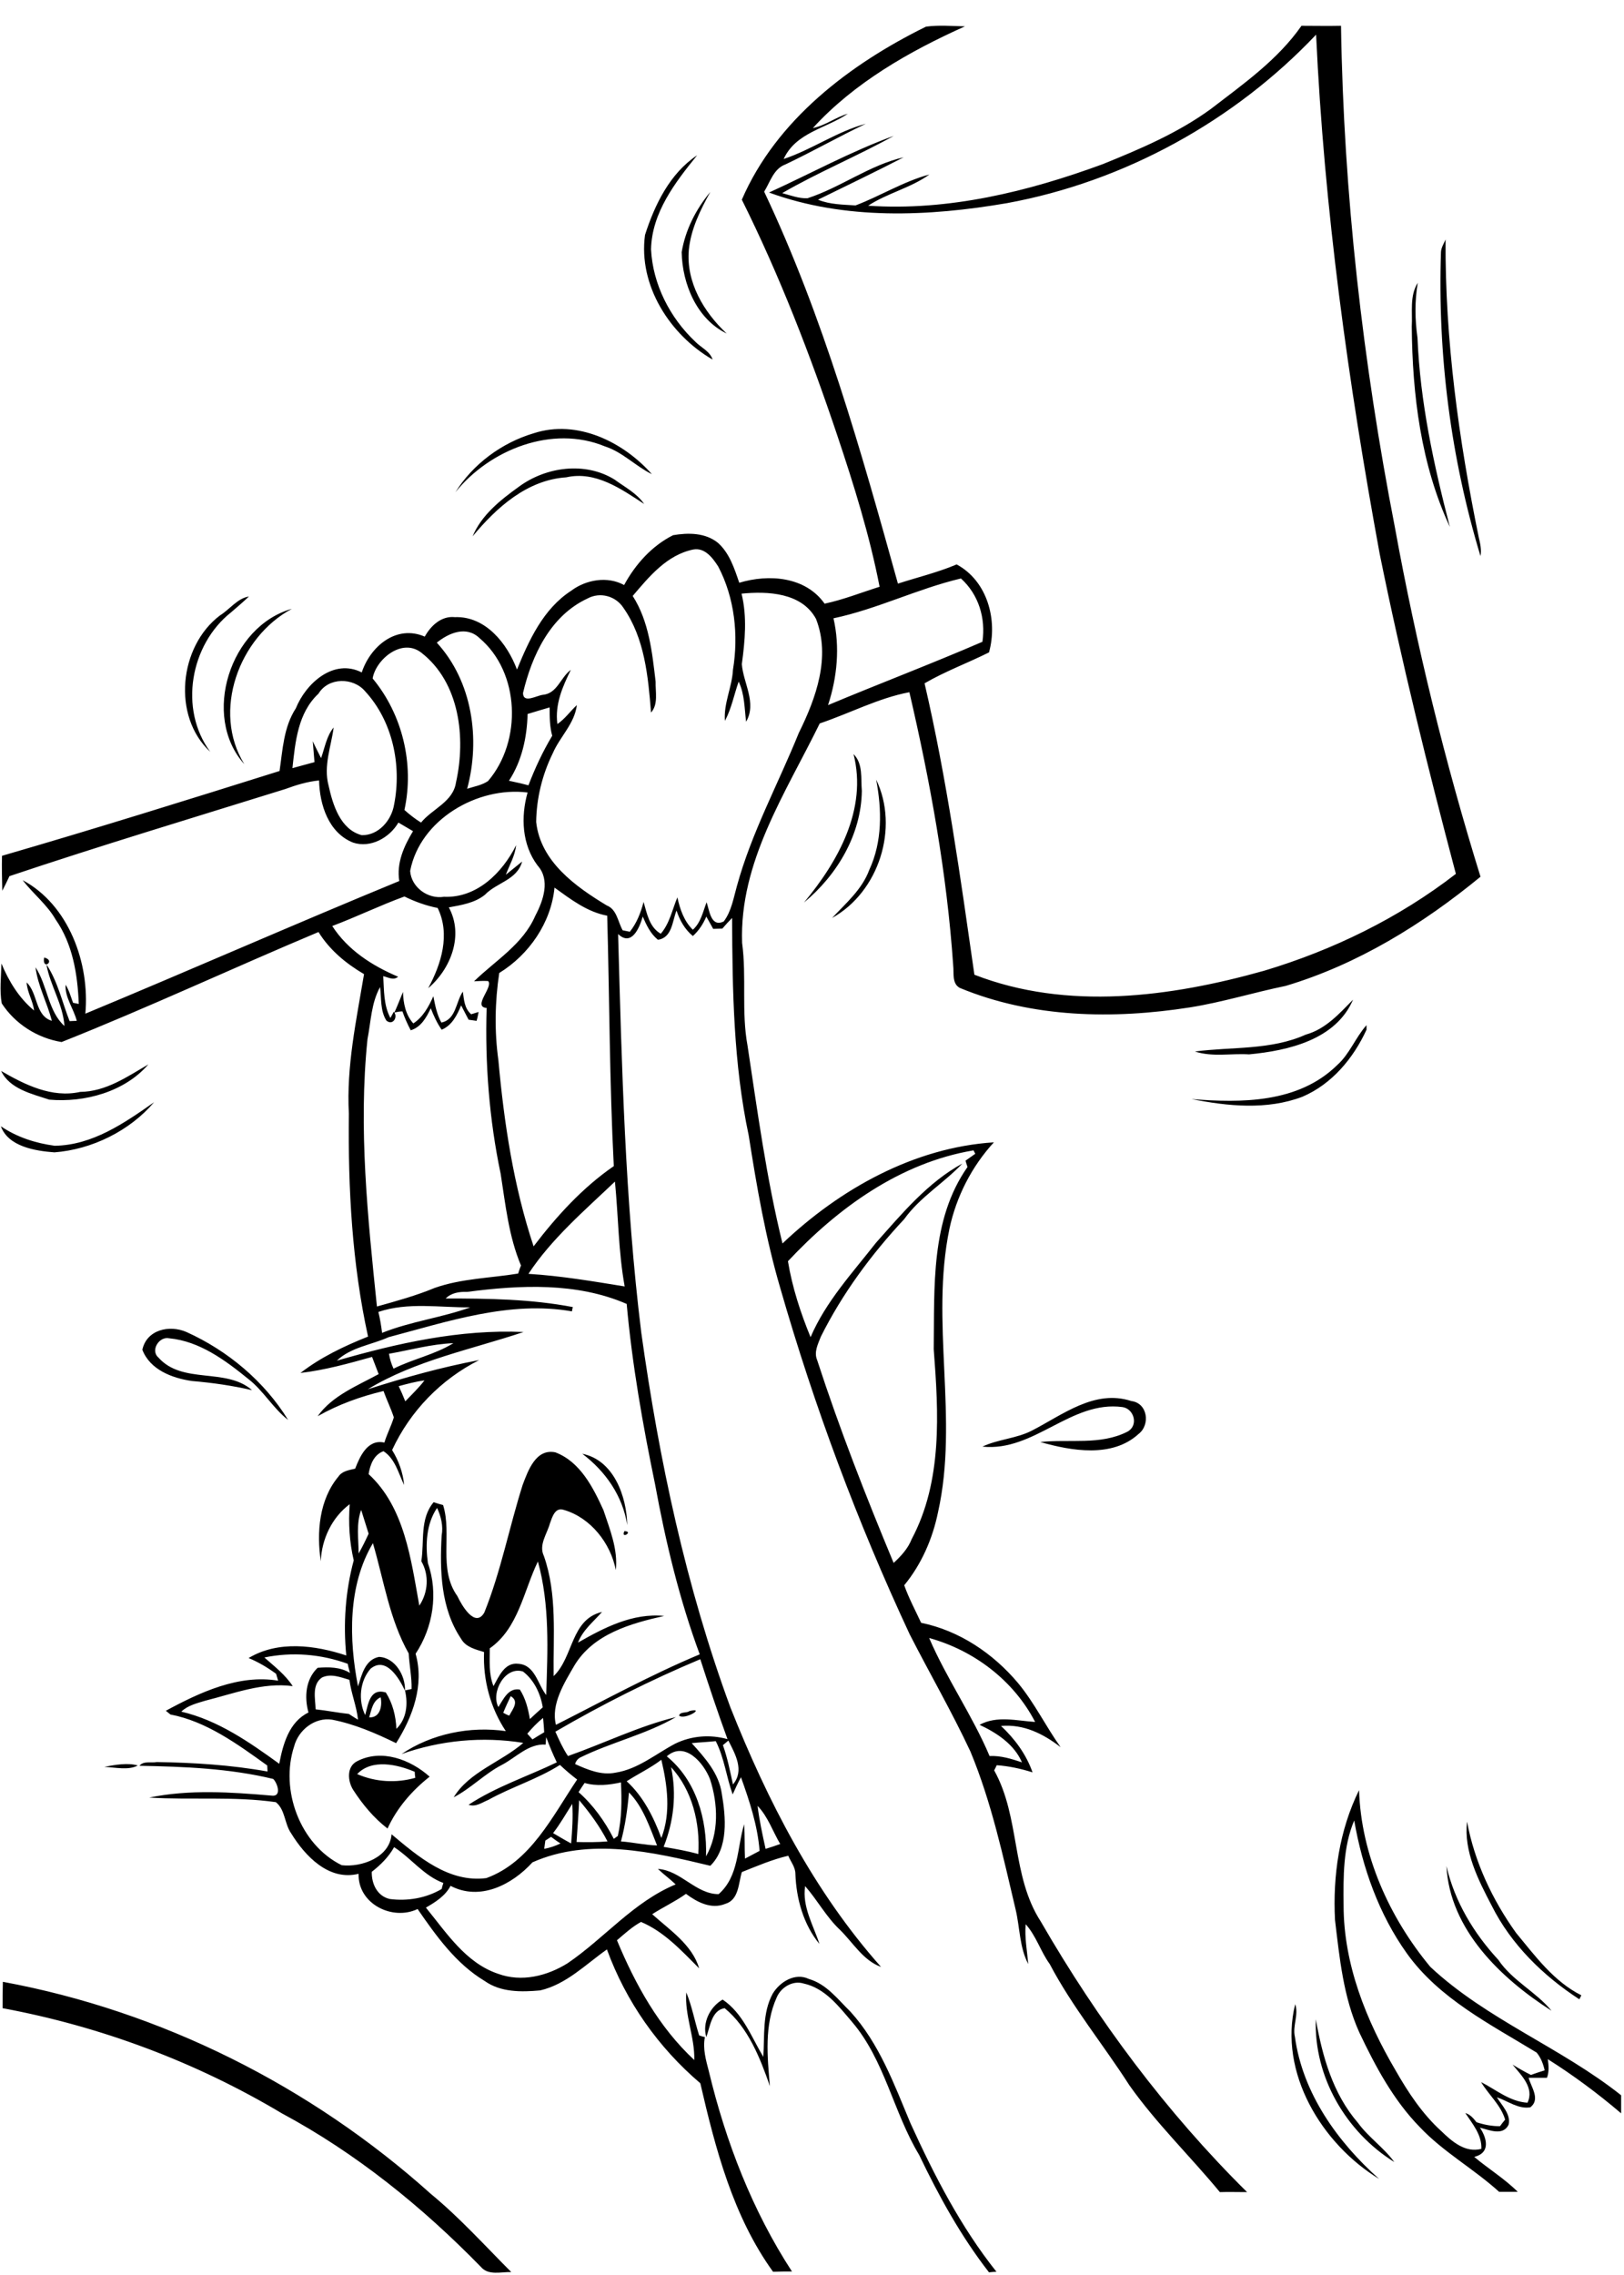 <?xml version="1.0" encoding="utf-8"?>
<!-- Generator: Adobe Illustrator 21.0.2, SVG Export Plug-In . SVG Version: 6.00 Build 0)  -->
<svg version="1.2" baseProfile="tiny" id="Layer_1" xmlns="http://www.w3.org/2000/svg" xmlns:xlink="http://www.w3.org/1999/xlink"
	 x="0px" y="0px" viewBox="0 0 567 794" overflow="scroll" xml:space="preserve">
<path d="M459.4,704.8c2.3,12.9,5.9,25.9,14.7,36.1c3.7,5.1,9,8.6,12.7,13.7C469.9,744.1,458.7,724.8,459.4,704.8 M481.5,760.5
	c-20-12.2-35.2-37.1-29.3-61c1.3,3.7-1,7.6-0.1,11.4C454.8,730.6,467,747.6,481.5,760.5 M1,691.7c55.3,10.2,107.5,36.4,149.4,74
	c10.1,8.3,18.9,18.1,28.1,27.3c-3.5-0.1-8,1.3-10.6-1.8c-20.5-21-43.6-39.7-69.5-53.6c-30-17.9-63.1-30.3-97.5-36.7
	C0.9,697.8,0.9,694.8,1,691.7 M269.8,695.8c2.5-4.1,7.8-7.4,12.6-5.1c6.2,1.8,10.1,7.1,14.5,11.4c10.1,11.1,15.3,25.4,21,39
	c8.3,18.2,17.5,36.1,30,51.8c-0.6,0-1.9,0.1-2.6,0.2c-9.8-12.6-17.5-26.6-24.4-41c-9-14.9-12-33.1-23.5-46.5
	c-4.6-5.4-9.4-11.7-16.8-13.3c-3.8-1.2-7.9,1.3-9.4,4.8c-4.4,9.7-3.3,20.7-2.4,31c-3.4-9.8-7.6-20.5-15.8-27.2
	c-4.6,0.7-5.1,6.6-6.4,10.1c-1.5-5,1.3-10.6,5.7-13.1c7.1,4.8,10,13,14.2,20C267,710.5,266.1,702.6,269.8,695.8 M541.7,701.8
	c-17.7-11.3-35.5-28.3-36.7-50.5c2.9,12.4,9.5,23.4,18.1,32.7C528,691.3,536.3,695.2,541.7,701.8 M520.8,665.1
	c-4.7-9-9.8-18.9-8.6-29.3c2.6,14,8.8,27.2,17.1,38.8c6.7,8.1,13.2,17,22.8,21.8c-0.2,0.4-0.5,1.1-0.7,1.4
	C538.8,689.6,527.6,678.7,520.8,665.1 M469.1,665c0,20.6,7.9,40.2,18.2,57.7c4.4,7.7,9.3,15.1,15.9,21.1c3.7,3.6,8.4,7.7,14,6.2
	c0.2-4.9-3.1-8.7-5.6-12.5c1.7,0.5,2.8,1.8,3.9,3.2c2.7,0.9,5.4,1.4,8.2,1.4c0.4-0.6,1.3-1.7,1.8-2.3c-1.5-5.1-5.7-8.6-8.4-13.1
	c5.3,2.7,10,6.8,16.2,7.2c2.5-5.2-2.2-9.6-5.2-13.3c2.1,1.3,4.2,2.5,6.4,3.6c1.6-0.6,3.2-1.1,4.8-1.6c-0.5-2.2-1.3-4.4-2.8-6.2
	c-16.2-9.9-34-18.8-45.3-34.6c-9.8-13.7-15.5-29.9-18.4-46.4C468.9,644.6,469,655.1,469.1,665 M466.1,670.1
	c-0.8-15.4,1.5-31.3,8.4-45.3c0.7,22.6,10.6,44.5,24.9,61.7c19.7,18.4,45.6,28.1,66.6,44.8c0,2.1,0,4.2,0,6.3
	c-8.1-6.9-16.7-13.3-25.6-18.9c0.3,2.2,0.5,4.4-0.3,6.5c-2.2,0-4.3,0-6.4,0c0.9,3.3,4.2,7.5,0.6,10.3c-4.2,0.7-7.8-2.2-11.7-3.5
	c1.8,2.9,5,6,4.1,9.6c-2,4-6.8,1.8-10,1c2.6,3.9,3.6,8.9-2,10.2c5,4.2,10.6,7.6,15.2,12.2c-2.2,0-4.4,0-6.5,0
	c-8.8-8-19.5-13.9-27.7-22.6c-9.2-9.4-15.5-21.2-21.1-33C469,697,467.7,683.4,466.1,670.1 M36.4,616.7c3.8-0.8,8.4-1.5,11.7-0.5
	C44.8,618,40.1,616.8,36.4,616.7 M124.7,619.2c6.5,2.8,13.6,3.2,20.3,1.3c-0.1-0.5-0.2-1.5-0.2-2.1
	C138.7,615.8,129.8,613.8,124.7,619.2 M124.7,614.7c8.5-4.4,18.6-0.6,25.3,5.4c-6.2,4.9-11.4,10.9-14.7,18.1
	c-4.8-3.7-8.7-8.4-12-13.5C121.4,621.7,120.9,616.6,124.7,614.7 M240.7,597.2c5.9-1.4-1.6,3.2-3.6,1.6
	C237.4,597.3,239.8,598,240.7,597.2 M218,534.4C221.4,534.5,216.6,537.4,218,534.4 M203.3,507.4c11,2.2,15.5,14.9,15.7,24.9
	C217.4,522.1,211.4,513.5,203.3,507.4 M360.3,499.3c10.7-5.5,21.9-14.5,34.7-10.3c5.7,0.7,6.7,8.3,2.5,11.5
	c-9.2,8.4-23.4,5.9-34.3,2.8c10.1-1.1,21,1.2,30.4-3.6c4-2.1,2.4-8-1.7-8.6c-18-2.4-30.8,15.7-48.9,13.8
	C348.5,502.3,354.9,502.1,360.3,499.3 M49.7,471.1c1.5-7,9.4-8.8,15.4-6.2c14.4,6.5,27.2,17.2,35.5,30.7
	c-5.3-4.1-8.6-10.2-13.9-14.3c-8-6.5-17-13.2-27.6-14.2c-3.5-0.8-6.7,4.2-3.8,6.7c8.4,9.5,23.6,3.4,32.7,11.4
	c-6.9-1.6-13.9-2.6-21-3.2C60.1,481,52.4,478.1,49.7,471.1 M19.1,399.9c13.2-0.2,24.3-7.9,34.7-15.2c-8.5,10-21.7,16.5-34.8,17.5
	c-6.7-0.5-16.1-2-18.7-9.1C5.9,396.9,12.4,399,19.1,399.9 M28,381.1c9-0.1,16.4-5.3,23.8-9.6c-8.3,9.6-22.3,13.4-34.6,12.3
	c-6-2-13.8-3.7-16.8-10C8.7,378.6,18.1,383.3,28,381.1 M466.8,371.8c4.4-3.9,6.4-9.6,10.3-14l0,1.6c-4.6,10-12.1,19-22.4,23.4
	c-12.4,4.7-26,3.3-38.7,0.8C433.5,385,453.3,385,466.8,371.8 M455.9,361.1c6.9-1.9,11.7-7.3,16.5-12.2c-6,14-22.6,17.8-36.3,19.1
	c-6.3-0.4-12.8,1-18.9-1C430.1,365.3,443.7,366.6,455.9,361.1 M137.7,353.4c1.1-2.4,2-4.8,3-7.2c0.1,3.9,0.9,8,3.6,11
	c3.4-2.2,5.4-5.9,7-9.5c0.6,3.1,1.2,6.3,2.8,9.2c5.2-1.1,5-7.2,7.5-10.8c0.4,2.8,0.5,5.8,2.9,7.9c0.6-0.2,1.9-0.6,2.6-0.8
	c-0.2,1-0.4,2.1-0.7,3.1c-0.7-0.1-2.1-0.3-2.8-0.4c-0.9-1.7-1.7-3.3-2.6-5c-1.4,3.4-3.2,7-6.8,8.5c-1.6-2.3-2.8-4.9-3.8-7.5
	c-1.5,3.2-3.4,6.6-7,7.7c-1.1-2.1-2.1-4.3-2.9-6.6C139.5,353,138.6,353.2,137.7,353.4 M22.3,342.6C22.8,343,22.8,343,22.3,342.6
	 M15.4,334.2C19.7,335.2,14.6,339,15.4,334.2 M305.9,272.1c8.1,16.8,1,39.2-15.4,48.3c4.9-5.2,10.5-10,13-16.8
	C308.1,293.7,307.9,282.6,305.9,272.1 M298,263.2c3.4,3.4,2.5,8.5,2.9,12.8c-0.2,15.3-8.6,29.4-20.2,39
	C292.6,300.7,302.9,282.4,298,263.2 M85.3,266.7c-15.1-16.8-4.9-48.2,16.6-54.2C83.4,222.4,73.9,248.3,85.3,266.7 M102.2,212.2
	C102.8,212.8,102.8,212.8,102.2,212.2 M76.8,214.8c3.4-2.1,6.1-6,10.1-6.6c-2,1.9-4.1,3.7-6.2,5.5c-14.3,11.3-18.3,33.8-7.3,48.7
	C60,250,62.5,225.6,76.8,214.8 M88,207.3C88.4,207.7,88.4,207.7,88,207.3 M181,170c9.5-7.1,23.3-9,33.6-2.6
	c3.5,2.6,7.7,4.7,10.3,8.5c-8.1-5.3-17-11.6-27.2-9.3c-13.7,0.9-24.4,10.6-32.7,20.6C168.1,179.8,174.6,174.6,181,170 M186.4,151.2
	c15.1-4.9,31.2,3,41.2,14.3c-5.7-2.8-10.2-7.7-16.4-9.7c-18.4-7.6-40.2,1.1-52.2,16C165.1,162,175.2,154.5,186.4,151.2 M492.9,114
	c0.3-5.1-0.8-10.7,2.1-15.3c-1.1,6.4-1,12.8-0.1,19.2c0.9,22.4,5.7,44.4,11.3,66C496.1,162.2,493.1,137.8,492.9,114 M503.1,87.9
	c0.1-1.5,1-2.9,1.6-4.3c-0.2,35,4.6,69.8,11.6,104c0.5,2.1,1,4.3,0.6,6.5C506.5,159.8,501.9,123.8,503.1,87.9 M238,88
	c1.3-7.8,5-15,10-21c-3.5,6.3-6.8,13-7.5,20.2c-1,11.3,5.2,21.7,13.2,29.2C243.3,111.4,238.2,99.1,238,88 M225.2,82
	c3.4-10.6,8.7-21.5,18.2-27.8c-7.7,9.5-15.8,20-16.1,32.8c0.6,12.2,6.6,23.9,15.4,32.2c2,2.1,5.1,3.3,6.1,6.3
	C233.9,116.9,222.8,99.6,225.2,82 M296.3,39.3C296.8,39.8,296.8,39.8,296.3,39.3 M137.6,644.7c-1.9,3.4-4.7,6.2-7.8,8.6
	c-0.1,4.2,1.9,8.5,6.3,9.5c6.2,0.8,12.7-0.3,18.1-3.5c0.1-0.5,0.4-1.6,0.6-2.1C148,654.7,143.6,648.6,137.6,644.7 M192.4,641.1
	c-0.5,0.3-1.5,1-2,1.3c-0.1,0.7-0.3,2.2-0.4,2.9c2-0.4,3.9-1,5.7-1.9C194.5,642.7,193.5,641.9,192.4,641.1 M264.5,630.3
	c0.6,5,1.7,10,2.8,15c1.7-0.5,3.4-1.1,5.1-1.7C269.8,639.2,268.1,634,264.5,630.3 M193.1,639.8c2.1,1.2,4.2,2.5,6.3,3.6
	c0.4-4.6,0.7-9.2,0.4-13.8C197.6,633,195.6,636.6,193.1,639.8 M202.2,628.3c-0.2,4.9-0.6,9.7-0.9,14.6c3.6,0.1,7.2,0.1,10.8-0.2
	C209.5,637.6,206,632.8,202.2,628.3 M216.8,642.7c4.2,0.3,8.4,1.3,12.6,1.4c-2.6-6.4-4.8-13.4-9.8-18.5
	C219.1,631.4,218.3,637.1,216.8,642.7 M204.1,622.3c-0.7,1-1.4,2.1-2.1,3.2c5.1,4.5,9.2,10.2,12.3,16.3c0.4-0.3,1.1-0.8,1.4-1
	c1.4-6.1,1.4-12.5,1.1-18.7C212.7,623,208.3,623.5,204.1,622.3 M231.7,644.6c4.1,0.7,8.1,1.4,12.1,2.5c0.7-10.7-2.1-22.3-9.5-30.3
	C236.3,626.3,235.2,635.8,231.7,644.6 M218.8,621.7c5.8,5.3,9.4,12.5,12.1,19.8c3.4-8.8,2.1-18.4,0-27.3
	C227.1,617.1,222.8,619.1,218.8,621.7 M232.8,613c10.3,8.4,14.1,22,13.7,34.9c4.6-8,4.2-18.3,1.4-26.9
	C245.7,615.3,239.1,607.5,232.8,613 M252.4,609.1c1.6,4.5,2.5,9.1,3.5,13.7c4.1-4.8,0.8-10.6-1.6-15.3
	C253.8,607.9,252.9,608.7,252.4,609.1 M241.5,608.4c4.6,5.1,9.5,10.5,10.5,17.6c1.4,8.2,2.4,18.9-4,25.2c-20-4.8-42.3-10-62.1-1.2
	c-7.1,7.8-18.3,13.6-28.6,8.2c-1.8,3.5-5.3,5.7-8.6,7.6c7.2,8.8,13.9,19.3,25.2,23.1c8.2,3,17.1,0.8,24.3-3.7
	c12.9-8.8,23-21.4,37.7-27.5c-2-1.9-4.2-3.5-6.2-5.4c8,0.5,13.2,8.8,21.2,8.8c7.1-6.2,6.4-16.1,8.9-24.4c0.3,4,0.1,8,0.3,12
	c1.7-0.9,3.4-1.8,5.1-2.7c-0.7-8.9-3.5-17.3-6.5-25.7c-1.1,2-2,4-2.9,6c-2.2-6.1-2.9-12.7-5.9-18.6
	C247.1,608,244.3,608.1,241.5,608.4 M184.1,605.1c0.6,0.7,1.2,1.3,1.8,2c1.3-0.8,2.7-1.7,4.1-2.5c-0.1-1.7-0.2-3.3-0.4-5
	C187.6,601.2,185.8,603.1,184.1,605.1 M175.7,597.8c0.5,0.3,1.5,0.8,2.1,1c1.2-2.3,3.6-5,0.5-6.8
	C177.4,593.9,176.5,595.8,175.7,597.8 M128.9,599.4c3.9,0.2,4.6-4.1,4-7C130.1,593.6,129.7,596.8,128.9,599.4 M112.4,585.5
	c-3.6,2.5-2.3,7.4-2.2,11.1c3.9,0.4,7.7,1.2,11.6,1.6c1.1,0.7,2.1,1.4,3.2,2c-0.5-4.7-2.4-9.2-3-13.9
	C118.9,585.4,115.5,584,112.4,585.5 M174,595.8c1.8-2.8,3.5-6.8,7.5-6.1c2,3.1,2.9,6.7,3.5,10.3c1.5-1.4,3-2.8,4.5-4.1
	c-0.8-4.8-3-9.5-6.9-12.5C176.3,581.4,171.3,590.7,174,595.8 M193.9,604.4c1.3,2.9,2.6,5.8,4.4,8.5c12.5-4.4,24.9-10.5,37.7-13.6
	c-10.5,6.1-22.7,8.8-33.6,14.2c-0.8,0.5-1.4,1.3-1.6,2.2c4.4,2,9.2,4,14.1,3c7.8-1.2,14-6.5,20.8-10.1c5.7-2.8,12.2-3.3,18.3-1.6
	c-3.4-9.3-6.5-18.6-9.5-27.9C227.1,586.4,210.2,594.9,193.9,604.4 M92.3,578.5c3.5,3.1,7.3,6,9.9,10c-10.5-1.4-20.6,2.6-30.6,5.1
	c-2.9,0.9-6,1.6-8.3,3.8c12.8,3,23.7,10.6,34.2,18.2c1.3-6.8,3.4-14.6,10.2-17.9c-1.5-5.4-1-11.6,3.2-15.6c3.9-0.3,7.9-0.3,11.3,1.8
	c-0.3-1.1-0.6-2.1-0.8-3.2C112,577.3,102,576.5,92.3,578.5 M324.4,571.7c6.1,14.2,15.1,27,21.1,41.2c3.9-0.2,7.7,1,11.3,2.2
	c-2.7-6.3-8.8-10.3-14.8-13.1c6.1-3.3,13-1.4,19.4-1C353.9,586.5,340,576,324.4,571.7 M187.8,545c-5,10.3-6.8,23.3-16.8,30.3
	c0,4.4-0.4,9,1.3,13.2c1.9-3.4,3.9-8.4,8.7-7.8c5.8,0.4,6.7,7.1,9.7,10.9C191.2,576.1,192,560.2,187.8,545 M125,588.6
	c1.3-4,2.4-9.3,7.3-10.3c5.6,0.2,9.3,6.5,9.1,11.8c-2-4.3-6.6-12.1-12-7.7c-3.8,4.3-4.4,11.1-1.9,16.2c1.1-3.9,1.6-9.5,7.2-7.9
	c2.4,3.8,3.5,8.2,3.7,12.7c3.6-3.5,4.1-8.7,3-13.4c0.6-0.1,1.7-0.4,2.3-0.5c0.1-4.2-0.8-8.3-1-12.4c-6.7-11.8-8.7-25.6-12.5-38.5
	C121.4,553.4,121.8,572.2,125,588.6 M125.2,542.2c1.3-2.2,2.4-4.5,3.5-6.9c-0.9-2.8-1.7-5.5-2.6-8.3
	C124.3,531.8,125.2,537.1,125.2,542.2 M152.6,526.3c-3.8,5.6-4.1,12.8-3.2,19.3c3.7,10.5,1.8,22.4-4.3,31.6c3.1,10.9-1,22-6.8,31.2
	c-7.2-3.5-14.6-6.7-22.4-8.2c-6-0.9-11.7,3.6-13.2,9.3c-5,15.2,2,34.3,16.6,41.5c6.9,0.8,16.8-2.7,17.4-10.8
	c9.3,7.8,20,17,33.1,15.3c15.4-5.6,23.1-21.6,31.7-34.4c-2.1-1.6-4.1-3.3-6-5.1c-7.9,5-16.9,7.7-25,12.2c-2.2,0.9-4.4,2.6-6.9,1.7
	c9.6-6.3,20.6-9.9,30.8-14.8c-1.4-2.9-2.6-5.8-3.7-8.8c-0.1,0.6-0.1,1.9-0.2,2.6c-6-0.4-10.3,4.5-15.3,7.1
	c-6,3.1-10.8,8.2-16.8,11.3c5.4-8.9,16.6-12.3,24.3-19c-14.3-2.3-28.9-0.9-42.5,3.9c10.5-7.1,23.9-9.8,36.4-8
	c-5.4-8.1-8-17.9-7.6-27.6c-2.9-0.9-6.4-1.7-8-4.6c-7.1-10.5-7.5-23.8-6.8-36.1C154.8,532.7,154,529.3,152.6,526.3 M139.2,483.8
	c0.8,1.7,1.6,3.5,2.3,5.3c2.3-2.4,4.7-4.7,6.7-7.3C145.1,482.2,142.2,483,139.2,483.8 M135.8,472.5c0.3,1.8,0.8,3.5,1.6,5.2
	c6.8-3.4,14.4-4.9,20.9-8.9C150.6,469.1,143.2,471.2,135.8,472.5 M132.1,457.9c0.6,2.4,1,4.9,1.3,7.3c10-4,20.8-5.3,30.8-8.9
	C153.6,456.4,142.4,454.4,132.1,457.9 M163.1,450.9c-2.7-0.1-5.5,0.3-7.5,2.3c14.9,0,29.8,0.2,44.4,3c-0.1,0.4-0.3,1.2-0.3,1.5
	c-21.7-3.8-43.2,3.5-64,9c-6,2.7-13.2,3.5-18.1,8.2c21.2-6.1,43-11,65.2-10c-18.2,6.1-37.8,9.9-54.4,20c12.8-4.1,25.7-7.7,38.9-10.2
	c-13.3,6.7-24.1,17.8-30.4,31.4c2.3,3.7,3.8,7.9,4.2,12.2c-2-4.1-3.1-9.1-7.2-11.8c-3.4,1.2-4.7,4.8-5.2,8
	c12.6,11.6,14.8,29.9,17.7,45.9c3.1-4.6,3.5-10.7,0.7-15.5c1.1-6.9-0.6-14.8,4.3-20.6c0.8,0.3,2.5,0.8,3.3,1
	c3.2,10.2-1.8,22.3,5,31.8c1.5,3.2,6.2,11.3,9.4,5.7c5.8-14.4,8.7-29.8,13.4-44.6c1.9-5,4.6-12.7,11.4-11.3
	c8.7,3.3,13.2,12.3,16.8,20.2c2.2,6.7,5.1,13.6,4.3,20.9c-1.8-9.4-8.8-18.3-18.1-21c-3.1-1.1-4.1,2.5-4.9,4.7c-1,3.7-4,7.5-2.1,11.4
	c4.7,13.4,3.2,27.9,3.4,41.9c7-6.7,5.9-19.8,16.9-22.4c-3,3.4-6.7,6.3-8.4,10.7c9.1-5.2,19.1-10.4,30.1-9.3
	c-11.7,2.6-24.7,6.3-31.3,17.2c-3.6,6.2-8.3,13.6-6.5,20.8c16.6-8.4,33-17.4,50.2-24.6c-7.1-19.2-11.9-39.2-15.6-59.4
	c-4.3-20.8-8-41.8-9.9-62.9C201.3,447.5,181.5,448.5,163.1,450.9 M184.5,444.6c11.3,0.7,22.5,2.6,33.6,4.4
	c-2.2-12.1-2.2-24.4-3.4-36.6C204.1,422.5,192.6,432.3,184.5,444.6 M275.1,440.2c1.5,9.1,4.4,18,7.9,26.5
	c5.3-12.4,14.6-22.4,22.8-32.9c9.1-10.2,18.1-21.1,30.2-27.7c-6.4,6.8-14.8,11.7-20.3,19.4c-11.5,12.3-21.6,26-29.1,41
	c-1,2.6-2.5,5.4-1.3,8.2c7.8,24,17,47.5,26.7,70.8c2.6-2.4,5-5,6.3-8.3c10.8-20.3,9.4-44.1,7.7-66.3c0.3-21.5-1.2-45.1,11.8-63.6
	c-0.3-0.8-0.5-1.5-0.7-2.2c1.1-0.8,2.3-1.6,3.4-2.4c-0.1-0.3-0.5-0.9-0.6-1.2C314.3,405.8,292.5,421.6,275.1,440.2 M193.6,309.8
	c-1.2,12.3-8.9,23.4-19.3,29.8c-1.5,10-1.7,20.3-0.3,30.4c2,22,5.3,44,12.3,65c8-10.5,17.1-20.5,28-28c-1.5-29.1-1.5-58.3-2.3-87.4
	C205,318.3,199.3,313.9,193.6,309.8 M143.2,304c0.4,5.7,6.2,9.9,11.8,9c11.5,0.5,20.4-8.4,25.2-18c-0.4,3.7-2.3,6.9-3.6,10.3
	c1.9-1.5,3.8-3.1,5.7-4.6c-1.8,6.5-8.9,7.3-13,11.6c-3.6,2.9-8.3,3.6-12.6,4.4c5.3,9.7,0.7,21.5-7.2,28.2c4.6-8.5,7.8-18.8,3.3-28
	c-4.1-0.8-7.9-2.2-11.6-4c-8.5,3.1-16.7,7.1-25.2,10.3c5.4,8.4,14,13.9,23,17.7c-1.6,1.4-3.5,0.2-5.2-0.2c0.3,4.9,0.1,10.1,2.5,14.6
	l1.2-2.2c1.6,1.9-0.4,5-2.6,3.1c-2.2-3.5-1.7-7.8-2.2-11.7c-3.1,5.6-3.2,12.1-4.4,18.2c-3.2,31.1,0.1,62.3,3.3,93.3
	c6.8-1.9,13.7-3.8,20.2-6.5c9.4-3.3,19.4-3.4,29.1-5c0.3-0.9,0.6-1.9,1-2.8c-4.3-10.2-5.4-21.2-7.1-32c-4-19-5.5-38.6-4.9-57.9
	c-5.1-0.4,2.5-7.4,0.5-9.4c-1.6-0.1-3.3,0-4.9,0.1c7.5-7.3,17.1-12.9,21.4-22.9c2.8-5.3,5.3-12.5,0.8-17.5c-5.5-7.3-5.9-17-3.5-25.5
	C166.7,274.4,146.6,286.1,143.2,304 M184.2,249.2c-0.2,8.2-2,16.4-6.5,23.3c2.3,0.5,4.6,1,6.8,1.6c2.3-6,5-11.8,8.3-17.3
	c-0.9-3.2-0.9-6.6-0.9-9.9C189.3,247.7,186.7,248.4,184.2,249.2 M111.2,242.1c-7.2,6.7-8.1,16.8-9.1,26c2.6-0.7,5.1-1.4,7.7-2.1
	c-0.2-2.4-0.4-4.8-0.6-7.3c0.9,2,1.9,3.9,2.9,5.9c1.3-3.6,1.9-7.7,4.4-10.7c-0.9,6.7-3.6,13.4-1.8,20.2c1.5,6.8,4.1,15.4,11.6,17.4
	c5.9,0.1,10.4-5.2,11.3-10.7c2.7-13.7-0.5-29.1-10.1-39.5C123.4,236.4,114.7,236.3,111.2,242.1 M130.1,236.8
	c10.4,12.5,14.6,29.9,11.1,45.9c1.8,1.6,3.7,3.1,5.8,4.4c3.9-4.8,11.2-7.2,12.2-14c3.5-15.6,1.3-34.9-12.1-45.3
	C140.3,222.5,131.2,230.2,130.1,236.8 M152.5,224.3c12.4,13.5,15.3,33.6,10.6,51c2.4-0.8,5.1-1.2,7.3-2.7
	c11.9-13.9,11.2-37.9-3-49.9C162.8,218.3,156.7,220.9,152.5,224.3 M291,215.8c2.3,10,1.3,20.6-1.9,30.3
	c17.9-7.5,36.1-14.4,53.9-22.1c1.2-8.2-1.3-16.5-7.5-22.1C320.3,205.5,306.2,212.6,291,215.8 M220.9,208c5.7,8.9,6.8,19.7,8,29.9
	c-0.1,3.6,1,7.9-1.6,10.8c-1-12.5-2.2-25.9-9.6-36.5c-2.7-4.2-8.2-5.7-12.6-3.3c-12.9,6-19.4,19.8-22.5,33c0.1,3.8,4.8,0.8,7,0.6
	c5-0.5,6.1-6.1,9.7-8.7c-2.9,5.9-5.6,12-4.7,18.9c2.7-1.8,4.5-4.5,6.8-6.6c-0.8,6.5-5.9,11-8.4,16.8c-3.7,7.5-5.7,15.8-5.8,24
	c1.5,13.8,13.7,22.5,24.6,29.1c3.6,1.4,3.9,5.7,5.6,8.7c0.6,0.1,1.9,0.4,2.5,0.5c2.4-3,3.8-6.6,4.8-10.4c1.2,4.1,2,8.8,6,11.1
	c3.1-3.6,4-8.4,5.8-12.7c0.9,4.1,2.3,8.3,5.4,11.3c2.8-2.5,3.5-6.2,4.8-9.6c1,2.9,1.5,8.9,6,6.7c2.7-3.6,3.4-8.2,4.6-12.4
	c5.1-18.6,14.4-35.6,21.6-53.4c6-12.1,11.2-26.5,6-39.8c-5-9.2-16.9-9.7-26-8.8c2,8.1,1.2,16.5,0.1,24.6c0.5,6.6,5.3,13.5,1.5,20.1
	c-0.6-4.7-0.5-9.6-2.6-14c-1.6,4.5-2.5,9.4-4.8,13.7c-0.5-6.1,2.5-11.8,2.8-17.8c2-12.1,0.6-25.1-5.1-36c-1.9-3-4.7-6.8-8.8-6
	C232.8,193.7,226.6,201.3,220.9,208 M323.3,9.3c4.5-0.6,9.1-0.2,13.6-0.1c-19.4,8.7-38.7,19.7-53.1,35.5c4.4-0.9,8-3.8,12.2-5
	c-7.7,5.2-18.1,6.5-22.4,15.8c9.9-3.3,18.6-9.6,28.7-12.3c-9.5,4.5-18.6,9.7-28.1,14.2c-4.1,1.5-5.3,6.1-7.4,9.5
	c20.7,43.7,33.8,90.4,46.7,136.8c6.8-2.2,13.9-3.9,20.5-6.7c10.8,5.8,14.4,19.5,11.3,30.7c-7.4,3.7-15.3,6.6-22.5,10.8
	c7.8,33.5,12.5,67.6,17.4,101.7c32.4,12.6,68.5,7.8,101.2-1.4c24-7.2,47-18.4,66.9-33.8c-9.8-37-19-74.2-26.6-111.7
	c-11-59.9-19.4-120.4-22.2-181.2c-28.6,30.2-67,51.3-107.9,58.8c-27.4,4.7-56.6,6-83.1-3.7c14.5-6.6,28.5-14.3,43.6-19.8
	c-12.8,7.1-26.4,12.7-39,20c2.9,0.8,5.8,1.9,8.8,1.8c11.5-3.7,21.7-11.6,33.6-14.3c-9.9,5.1-19.9,9.9-29.9,14.8
	c4.1,1.7,8.7,1.7,13.1,2c8.7-3.3,16.8-8.4,25.8-10.8c-6.5,4.7-14.7,6.5-21.4,10.9c28,1.9,55.8-4.9,81.9-14.5
	c13.1-5.3,26.3-10.9,37.8-19.3c11.3-8.7,23.3-17.1,31.6-29c4.6,0,9.2,0.1,13.8,0c0.9,58.7,7.6,117.4,18.8,175
	c7.5,41.2,17.5,82,29.9,122c-20.2,16.6-42.9,30.6-68,38.1c-11.2,2.3-22.1,5.7-33.4,7.5c-26.8,4.2-55.1,3.7-80.4-6.8
	c-2.8-1.5-2-5.2-2.3-7.8c-2.2-32.2-8-64-15.3-95.4c-10.7,2-20.9,7.4-31.3,10.9c-11.9,24.3-28.1,48.4-27.1,76.6
	c1.6,11.9-0.3,24,1.9,35.9c3.5,23.1,6.6,46.3,12.2,69c20-19,45.9-33.5,73.8-35.3c-7.7,8.4-13.1,18.9-15.5,30.1
	c-6.8,32.7,3.3,66.4-4,99c-1.9,9.3-5.8,18.2-11.8,25.5c1.6,4.5,3.9,8.8,5.9,13.1c13.3,2.7,25.2,10.7,33.9,21.1
	c5.7,6.9,9.6,15,14.8,22.3c-6.1-4.7-12.9-8.1-20.8-7.4c4.8,4.5,8.8,9.9,11,16.2c-4.1-1.3-8.3-2.2-12.5-2.5c-0.2,0.5-0.7,1.4-0.9,1.8
	c9.2,16.5,5.9,36.8,16.3,52.8c19.8,34.3,43.8,66.5,72,94.4c-3.2,0-6.4-0.1-9.5,0c-10.4-12.6-22.2-24-31.6-37.3
	c-9.1-14.2-19.9-27.3-27.8-42.3c-3.2-4.4-4.7-9.8-8.4-13.9c-0.4,4.7,0.5,9.3,0.9,13.9c-3.1-5.9-2.9-12.7-4.4-19
	c-4.4-18.6-8.4-37.4-15.8-55.2c-6.5-13.9-14.2-27.2-21.2-40.9c-18.2-39-33.3-79.5-45.2-120.9c-5.1-17.4-8.2-35.3-11-53.2
	c-5.3-24.9-5.7-50.5-5.8-75.9c-1.2,1.2-2.3,2.4-3.4,3.7c-1.1,0-2.2,0.1-3.2,0.1c-0.8-1.4-1.6-2.9-2.4-4.3c-1.1,2.6-2.6,4.9-4.7,6.8
	c-2.8-2.3-4.6-5.5-5.7-8.9c-1.5,3.7-1.5,9.5-6.5,10.2c-2.6-2.1-4-5.1-5.3-8.1c-1.1,3.9-3.9,10.6-8.6,6.1c1.3,46.4,2.4,93,8.1,139.2
	c6.2,44.4,15.6,88.6,31.1,130.7c12.9,32.5,29.2,64.3,52.6,90.6c-6.2-2.2-9.8-8.5-14.3-12.9c-4.8-4.5-7.9-10.4-12.2-15.3
	c-1.1,7.2,2.9,13.7,5,20.2c-5.6-6.8-8.1-15.8-8.4-24.5c0-2.3-1.6-4.2-2.5-6.3c-5.6,1.3-10.9,3.6-16.2,5.7c-1.2,3.9-1,9.7-5.8,11.1
	c-4.9,2-9.8-0.6-13.7-3.5c-3.8,2.7-7.9,4.6-11.8,7.1c6.1,5.5,14,10.7,16.4,18.9c-6.1-6.1-12.2-12.8-20.3-16.2
	c-3.1,1.7-5.7,4.1-8.4,6.4c6.4,15.4,14.7,30.4,27,41.8c0.2-8-3.4-15.6-2.8-23.6c2,4.8,2.9,10,4.5,15c0.5,0.2,1.5,0.5,2,0.6
	c-0.8,4.1,0.4,8.1,1.4,12c5.9,24.6,15.2,48.6,29,69.8c-2.2,0-4.4,0-6.6,0.1c-14-19.4-20.1-42.9-25.4-65.8
	c-14.7-12.5-26-28.6-32.6-46.7c-7.4,5.2-14.2,12.2-23.3,14.3c-6.6,0.6-13.8,0.7-19.4-3.3c-10-6-16.9-15.7-23.4-25.1
	c-8.8,4.2-20.9-1.8-20.6-12.3c-10.4,2.6-18.7-6.2-23.6-14.2c-2.3-3.3-2-8.2-5.3-10.8c-14.7-2.1-29.5-0.7-44.2-1.6
	c14-2.9,28.5-1.9,42.6-0.7c3.8,0.6,2.2-4.3,0.7-5.8c-15.3-3.7-31.1-4.3-46.7-4.6c1.4-1.8,4.1-0.9,6-1.3c12.9,0.2,25.9,1,38.7,3.3
	c0-0.5-0.1-1.6-0.1-2.1c-10.3-7.4-21.2-15.4-33.8-17.8c-0.4-0.3-1.2-1-1.6-1.3c11.8-6.4,25.5-12.8,39.2-10.5
	c-0.2-0.6-0.5-1.8-0.7-2.4c-3-2.2-6.2-4.1-9.6-5.5c10.3-6.2,23.2-4.5,34.1-0.9c-1.1-11.1-0.3-22.4,2.6-33.2
	c-1.5-6.4-1.9-13-1.4-19.6c-6.2,4.6-9.8,12.2-10.1,19.9c-1.5-10-0.6-21.5,6.2-29.6c1.3-1.9,3.7-2.2,5.8-2.7
	c1.7-4.4,4.4-10.4,10.2-9.1c0.9-3,2.4-5.8,3.3-8.8c-1-3.1-2.5-6.1-3.6-9.2c-8,1.9-15.8,4.7-23,8.8c5.1-7.2,13.8-10.6,21.3-14.7
	c-0.8-2-1.5-4-2.3-6c-8.2,2.3-16.5,4.6-25,5.6c7.1-5.5,15.3-9.4,23.6-12.7c-5.6-25.5-7-51.7-6.7-77.8c-0.9-16.4,2.6-32.6,5.3-48.7
	c-6.3-3.7-12-8.4-15.9-14.7c-30,12.6-59.5,26.4-89.7,38.4c-8.5-1.4-16.2-6.3-20.9-13.5c-0.8-4.6-0.2-9.3-0.1-13.9
	c2.6,6.2,6.1,12,11.4,16.4c-0.4-3.4-2.4-6.3-2.6-9.8c4,3.8,2.9,11.6,8.8,13.4c-1.6-6.3-4.9-12.2-5.7-18.7
	c4.2,6.4,4.4,15.4,10.1,20.5c-0.5-7.6-5-14.1-6.3-21.5c4,6,5.5,13.2,8.1,19.8c0.6,0,1.9-0.1,2.5-0.1c-1.1-4.3-4.2-8.2-3.9-12.6
	c1.2,1.9,1.8,4.1,2.6,6.3c0.5,0.1,1.5,0.3,2,0.4c-0.4-10.3-2.1-20.9-8.1-29.5c-3-5.2-7.8-8.9-11.5-13.7c16.1,8.6,23.5,29,21.9,46.6
	c36.6-15.2,72.9-31.2,109.6-46.3c-1-6.3,1.6-12.1,4.8-17.4c-1.7-1-3.4-2-5.1-3c-3.1,5.3-9.7,9-15.8,7c-8.6-3.4-11.7-13.2-11.9-21.7
	c-4.1,0.4-8,1.6-11.8,3c-32.1,10-64.4,19.7-96.3,30.4c-0.8,1.7-1.6,3.4-2.5,5.1c-0.1-4.1-0.2-8.1-0.1-12.2
	c32.4-9.4,64.7-19.5,96.9-29.6c1.1-7.4,1.4-15.3,5.7-21.9c3.5-8.7,13.2-17.5,23-12.5c3-9.1,12.1-16.8,22-12.5
	c2.1-3.8,5.8-7.3,10.5-6.8c10.7-0.4,18.3,9.2,21.7,18.3c4.2-10.3,9.2-21.2,18.9-27.5c5.2-3.9,12.7-5.2,18.5-2
	c3.9-7.2,9.7-13.7,17.1-17.4c5.3-0.9,11.3-0.9,15.7,2.7c4,3.6,5.7,8.9,7.4,13.9c10.3-3.1,23.1-2.2,29.8,7.3
	c6.6-1.4,12.8-3.9,19.2-5.9c-3.5-18-9-35.6-14.8-52.9c-9.4-28-20.1-55.7-33.3-82.2C271,41.9,296.7,22.4,323.3,9.3"/>
</svg>
